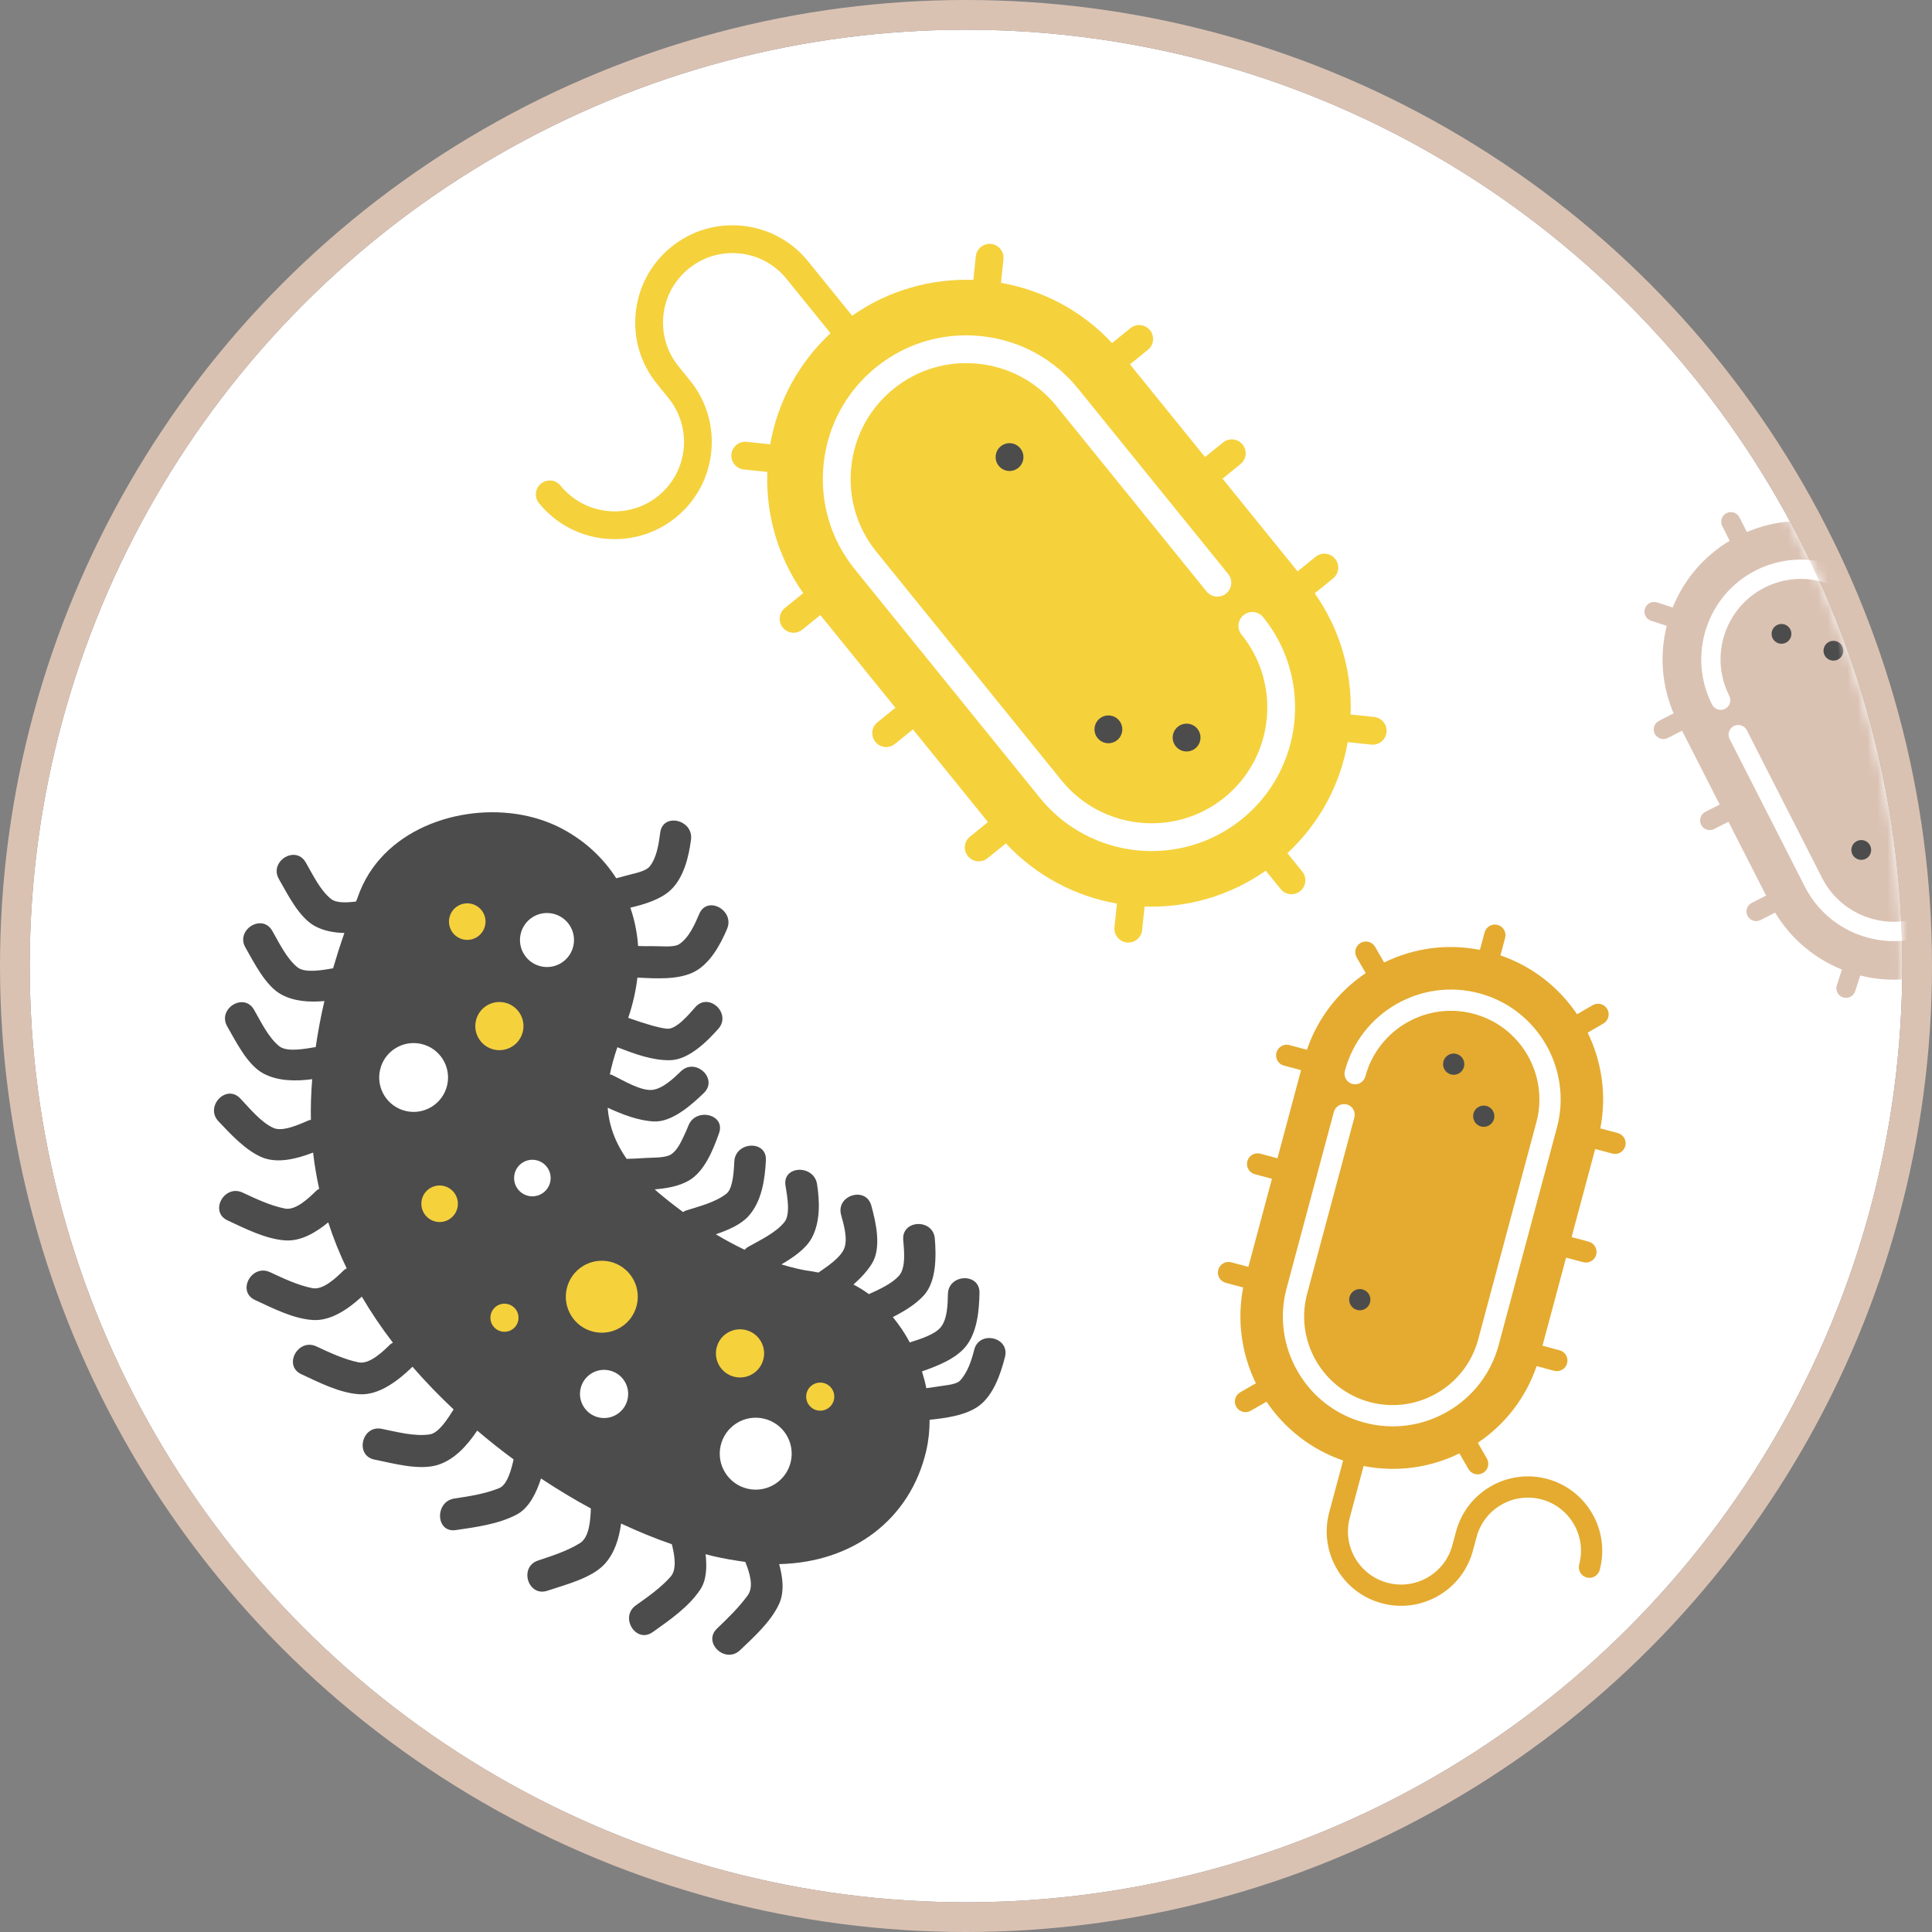 <?xml version="1.0" encoding="UTF-8"?>
<svg width="195px" height="195px" viewBox="0 0 195 195" version="1.1" xmlns="http://www.w3.org/2000/svg" xmlns:xlink="http://www.w3.org/1999/xlink">
    <rect x="0" y="0" width="195" height="195" fill="#808080" stroke="none"/>
    <!-- Generator: Sketch 48.2 (47327) - http://www.bohemiancoding.com/sketch -->
    <title>drawing</title>
    <desc>Created with Sketch.</desc>
    <defs>
        <circle id="path-1" cx="94.5" cy="94.5" r="94.5"></circle>
    </defs>
    <g id="Penergetic-B_MoA" stroke="none" stroke-width="1" fill="none" fill-rule="evenodd" transform="translate(-524, -118)">
        <g id="Penergetic-B" transform="translate(115, 121)">
            <g id="bubbles">
                <g id="microbial" transform="translate(173, 0)">
                    <g id="drawing" transform="translate(239, 0)">
                        <mask id="mask-2" fill="white">
                            <use xlink:href="#path-1"></use>
                        </mask>
                        <g id="Mask">
                            <use fill="#FFFFFF" fill-rule="evenodd" xlink:href="#path-1"></use>
                            <circle stroke="#DAC2B3" stroke-width="3" cx="94.5" cy="94.5" r="96"></circle>
                        </g>
                        <g id="bacteria" mask="url(#mask-2)" fill-rule="nonzero">
                            <g transform="translate(94.271, 55.951) rotate(96) translate(-94.271, -55.951) translate(59.771, 11.951)">
                                <path d="M67.354,22.443 L64.958,22.443 C64.664,18.209 63.039,14.051 60.084,10.656 L61.772,8.968 C62.32,8.42 62.32,7.532 61.772,6.985 C61.225,6.437 60.337,6.437 59.789,6.984 L58.101,8.672 C54.794,5.789 50.691,4.089 46.314,3.789 L46.314,1.403 C46.314,0.628 45.686,0 44.911,0 C44.137,0 43.509,0.628 43.509,1.403 L43.509,3.789 C39.131,4.089 35.028,5.788 31.721,8.672 L30.034,6.984 C29.486,6.437 28.598,6.436 28.05,6.984 C27.502,7.532 27.502,8.42 28.05,8.968 L29.703,10.621 L21.189,19.136 L19.536,17.483 C18.988,16.935 18.1,16.935 17.552,17.483 C17.004,18.031 17.004,18.919 17.552,19.466 L19.205,21.119 L10.69,29.634 L9.037,27.981 C8.489,27.433 7.601,27.433 7.054,27.981 C6.506,28.529 6.506,29.417 7.054,29.965 L8.742,31.653 C5.787,35.048 4.162,39.205 3.868,43.44 L1.472,43.44 C0.698,43.44 0.07,44.068 0.07,44.842 C0.07,45.617 0.698,46.245 1.472,46.245 L3.868,46.245 C4.162,50.479 5.787,54.637 8.742,58.032 L3.747,63.026 C1.893,64.881 0.872,67.346 0.872,69.969 C0.872,72.592 1.893,75.058 3.747,76.912 C5.602,78.766 8.068,79.788 10.69,79.788 C13.313,79.788 15.779,78.766 17.633,76.912 L18.955,75.59 C21.69,72.855 26.139,72.855 28.874,75.59 C31.608,78.324 31.608,82.774 28.874,85.508 C28.326,86.056 28.326,86.944 28.874,87.492 C29.148,87.766 29.507,87.902 29.866,87.902 C30.225,87.902 30.584,87.766 30.857,87.492 C34.686,83.663 34.686,77.434 30.857,73.606 C27.029,69.778 20.8,69.778 16.972,73.606 L15.649,74.928 C14.325,76.253 12.564,76.982 10.69,76.982 C8.817,76.982 7.056,76.253 5.731,74.928 C4.406,73.604 3.677,71.842 3.677,69.969 C3.677,68.095 4.407,66.334 5.731,65.01 L10.725,60.016 C14.032,62.899 18.135,64.599 22.512,64.898 L22.512,67.285 C22.512,68.06 23.14,68.688 23.915,68.688 C24.689,68.688 25.317,68.06 25.317,67.285 L25.317,64.898 C29.695,64.599 33.797,62.899 37.105,60.016 L38.792,61.704 C39.066,61.977 39.425,62.114 39.784,62.114 C40.143,62.114 40.502,61.977 40.776,61.703 C41.324,61.156 41.324,60.267 40.776,59.72 L39.123,58.067 L47.637,49.552 L49.29,51.205 C49.564,51.479 49.923,51.616 50.282,51.616 C50.641,51.616 51,51.479 51.274,51.205 C51.822,50.657 51.822,49.769 51.274,49.221 L49.621,47.568 L58.135,39.054 L59.789,40.707 C60.062,40.981 60.421,41.117 60.78,41.117 C61.139,41.117 61.498,40.981 61.772,40.707 C62.32,40.159 62.32,39.271 61.772,38.723 L60.084,37.035 C63.039,33.64 64.664,29.482 64.957,25.248 L67.354,25.248 C68.128,25.248 68.756,24.62 68.756,23.845 C68.756,23.071 68.128,22.443 67.354,22.443 Z" id="Shape" fill="#F5D13C"></path>
                                <circle id="Oval" fill="#4C4C4C" cx="47.556" cy="27.945" r="1.403"></circle>
                                <circle id="Oval" fill="#4C4C4C" cx="47.556" cy="20.01" r="1.403"></circle>
                                <path d="M34.662,13.596 C34.114,14.144 34.114,15.032 34.662,15.58 C35.21,16.128 36.098,16.128 36.646,15.58 C41.203,11.023 48.619,11.022 53.176,15.58 C57.734,20.137 57.734,27.553 53.176,32.111 L32.18,53.108 C29.976,55.311 27.041,56.525 23.915,56.525 C20.789,56.525 17.853,55.311 15.65,53.108 C13.446,50.904 12.232,47.968 12.232,44.842 C12.232,41.716 13.446,38.781 15.65,36.577 L32.679,19.548 C33.227,19 33.227,18.112 32.679,17.564 C32.131,17.016 31.243,17.016 30.695,17.564 L13.666,34.593 C10.932,37.327 9.427,40.967 9.427,44.843 C9.427,48.718 10.932,52.358 13.666,55.091 C16.4,57.825 20.039,59.331 23.915,59.331 C27.79,59.331 31.43,57.825 34.164,55.092 L55.16,34.095 C60.812,28.443 60.812,19.248 55.16,13.596 C49.509,7.945 40.313,7.945 34.662,13.596 Z" id="Shape" fill="#FFFFFF"></path>
                                <circle id="Oval" fill="#4C4C4C" cx="21.27" cy="40.742" r="1.403"></circle>
                            </g>
                        </g>
                        <g id="bacteria" mask="url(#mask-2)" fill-rule="nonzero">
                            <g transform="translate(144.545, 125.532) rotate(330) translate(-144.545, -125.532) translate(118.045, 91.532)">
                                <path d="M51.484,17.155 L49.653,17.155 C49.428,13.918 48.186,10.74 45.927,8.145 L47.218,6.855 C47.637,6.436 47.637,5.758 47.218,5.339 C46.799,4.92 46.12,4.92 45.702,5.339 L44.412,6.629 C41.884,4.425 38.748,3.125 35.402,2.896 L35.402,1.072 C35.402,0.48 34.922,0 34.329,0 C33.737,0 33.257,0.48 33.257,1.072 L33.257,2.896 C29.911,3.125 26.775,4.425 24.247,6.629 L22.957,5.339 C22.539,4.92 21.86,4.92 21.441,5.339 C21.022,5.758 21.022,6.436 21.441,6.855 L22.705,8.118 L16.196,14.627 L14.933,13.363 C14.514,12.945 13.835,12.945 13.417,13.363 C12.998,13.782 12.998,14.461 13.417,14.88 L14.68,16.143 L8.172,22.652 L6.908,21.388 C6.489,20.97 5.81,20.97 5.392,21.388 C4.973,21.807 4.973,22.486 5.392,22.905 L6.682,24.195 C4.423,26.79 3.181,29.968 2.957,33.205 L1.125,33.205 C0.533,33.205 0.053,33.685 0.053,34.277 C0.053,34.869 0.533,35.349 1.125,35.349 L2.957,35.349 C3.181,38.586 4.423,41.764 6.682,44.359 L2.864,48.176 C1.447,49.594 0.666,51.479 0.666,53.483 C0.666,55.488 1.447,57.373 2.864,58.791 C4.282,60.208 6.167,60.989 8.172,60.989 C10.176,60.989 12.061,60.208 13.479,58.79 L14.489,57.78 C16.579,55.689 19.981,55.689 22.071,57.78 C24.161,59.87 24.161,63.271 22.071,65.361 C21.652,65.78 21.652,66.459 22.071,66.877 C22.28,67.087 22.555,67.191 22.829,67.191 C23.103,67.191 23.378,67.087 23.587,66.877 C26.513,63.951 26.513,59.19 23.587,56.263 C20.661,53.337 15.899,53.337 12.973,56.263 L11.962,57.274 C10.95,58.287 9.603,58.844 8.172,58.844 C6.74,58.844 5.393,58.287 4.381,57.274 C3.368,56.262 2.811,54.915 2.811,53.483 C2.811,52.051 3.368,50.705 4.381,49.692 L8.198,45.875 C10.726,48.079 13.862,49.378 17.208,49.607 L17.208,51.432 C17.208,52.024 17.688,52.504 18.28,52.504 C18.872,52.504 19.352,52.024 19.352,51.432 L19.352,49.607 C22.698,49.378 25.834,48.079 28.362,45.875 L29.652,47.165 C29.861,47.375 30.136,47.479 30.41,47.479 C30.685,47.479 30.959,47.375 31.168,47.165 C31.587,46.746 31.587,46.067 31.168,45.649 L29.905,44.385 L36.413,37.877 L37.677,39.14 C37.886,39.35 38.161,39.454 38.435,39.454 C38.709,39.454 38.984,39.35 39.193,39.14 C39.612,38.722 39.612,38.043 39.193,37.624 L37.93,36.361 L44.438,29.852 L45.702,31.116 C45.911,31.325 46.185,31.43 46.46,31.43 C46.734,31.43 47.008,31.325 47.218,31.115 C47.636,30.697 47.636,30.018 47.218,29.599 L45.927,28.309 C48.186,25.714 49.428,22.536 49.652,19.299 L51.484,19.299 C52.076,19.299 52.556,18.819 52.556,18.227 C52.556,17.635 52.076,17.155 51.484,17.155 Z" id="Shape" fill="#E4AB30"></path>
                                <circle id="Oval" fill="#4C4C4C" cx="36.351" cy="21.361" r="1.072"></circle>
                                <circle id="Oval" fill="#4C4C4C" cx="36.351" cy="15.296" r="1.072"></circle>
                                <path d="M26.495,10.393 C26.077,10.812 26.077,11.49 26.495,11.909 C26.914,12.328 27.593,12.328 28.012,11.909 C31.495,8.426 37.163,8.425 40.647,11.909 C44.131,15.393 44.131,21.061 40.647,24.545 L24.598,40.595 C22.913,42.279 20.67,43.207 18.28,43.207 C15.891,43.207 13.647,42.279 11.962,40.595 C10.278,38.91 9.35,36.666 9.35,34.277 C9.35,31.887 10.278,29.643 11.962,27.959 L24.979,14.942 C25.398,14.523 25.398,13.844 24.979,13.426 C24.56,13.007 23.881,13.007 23.463,13.426 L10.446,26.443 C8.356,28.532 7.206,31.314 7.206,34.277 C7.206,37.24 8.356,40.022 10.446,42.111 C12.536,44.201 15.318,45.352 18.28,45.352 C21.243,45.352 24.025,44.201 26.114,42.111 L42.164,26.062 C46.484,21.742 46.484,14.713 42.164,10.393 C37.844,6.073 30.815,6.073 26.495,10.393 Z" id="Shape" fill="#FFFFFF"></path>
                                <circle id="Oval" fill="#4C4C4C" cx="16.258" cy="31.143" r="1.072"></circle>
                            </g>
                        </g>
                        <g id="bacteria" mask="url(#mask-2)" fill-rule="nonzero">
                            <g transform="translate(190.285, 74.847) rotate(648) translate(-190.285, -74.847) translate(166.285, 43.847)">
                                <path d="M46.776,15.586 L45.111,15.586 C44.908,12.645 43.779,9.758 41.727,7.401 L42.899,6.228 C43.28,5.848 43.28,5.231 42.899,4.851 C42.519,4.47 41.902,4.47 41.522,4.851 L40.35,6.022 C38.053,4.02 35.204,2.84 32.164,2.632 L32.164,0.974 C32.164,0.436 31.728,0 31.19,0 C30.652,0 30.216,0.436 30.216,0.974 L30.216,2.631 C27.176,2.84 24.326,4.02 22.03,6.022 L20.858,4.85 C20.477,4.47 19.861,4.47 19.48,4.851 C19.1,5.231 19.1,5.848 19.48,6.228 L20.628,7.376 L14.715,13.289 L13.567,12.141 C13.187,11.761 12.57,11.761 12.19,12.141 C11.809,12.522 11.809,13.139 12.19,13.519 L13.338,14.667 L7.424,20.58 L6.276,19.432 C5.896,19.052 5.279,19.052 4.899,19.432 C4.518,19.813 4.518,20.43 4.899,20.81 L6.071,21.982 C4.019,24.34 2.89,27.227 2.687,30.168 L1.022,30.168 C0.484,30.168 0.048,30.604 0.048,31.142 C0.048,31.68 0.484,32.116 1.022,32.116 L2.687,32.116 C2.89,35.057 4.019,37.944 6.071,40.302 L2.602,43.77 C1.315,45.058 0.605,46.77 0.605,48.592 C0.605,50.413 1.315,52.126 2.602,53.414 C3.89,54.701 5.603,55.411 7.424,55.411 C9.246,55.411 10.958,54.701 12.246,53.414 L13.164,52.495 C15.063,50.596 18.153,50.596 20.052,52.495 C21.951,54.394 21.951,57.484 20.052,59.383 C19.672,59.764 19.672,60.38 20.052,60.761 C20.242,60.951 20.492,61.046 20.741,61.046 C20.99,61.046 21.24,60.951 21.43,60.761 C24.088,58.102 24.088,53.776 21.43,51.117 C18.771,48.459 14.445,48.459 11.786,51.118 L10.868,52.036 C9.948,52.956 8.725,53.462 7.424,53.462 C6.123,53.462 4.9,52.956 3.98,52.036 C3.06,51.116 2.554,49.893 2.554,48.592 C2.554,47.291 3.06,46.068 3.98,45.148 L7.448,41.68 C9.745,43.682 12.594,44.862 15.634,45.07 L15.634,46.728 C15.634,47.266 16.07,47.702 16.608,47.702 C17.146,47.702 17.582,47.266 17.582,46.728 L17.582,45.07 C20.622,44.862 23.472,43.682 25.768,41.68 L26.94,42.852 C27.13,43.042 27.38,43.137 27.629,43.137 C27.878,43.137 28.128,43.042 28.318,42.852 C28.698,42.471 28.698,41.854 28.318,41.474 L27.17,40.326 L33.083,34.413 L34.231,35.561 C34.421,35.751 34.671,35.846 34.92,35.846 C35.169,35.846 35.418,35.751 35.609,35.561 C35.989,35.18 35.989,34.563 35.609,34.183 L34.461,33.035 L40.374,27.122 L41.522,28.27 C41.712,28.46 41.961,28.555 42.211,28.555 C42.46,28.555 42.709,28.46 42.899,28.27 C43.28,27.889 43.28,27.272 42.899,26.892 L41.727,25.72 C43.779,23.362 44.908,20.475 45.111,17.534 L46.775,17.534 C47.313,17.534 47.75,17.098 47.75,16.56 C47.75,16.022 47.314,15.586 46.776,15.586 Z" id="Shape" fill="#DAC2B3"></path>
                                <circle id="Oval" fill="#4C4C4C" cx="33.027" cy="19.407" r="1"></circle>
                                <circle id="Oval" fill="#4C4C4C" cx="33.027" cy="13.897" r="1"></circle>
                                <path d="M24.072,9.442 C23.692,9.823 23.692,10.44 24.072,10.82 C24.453,11.2 25.069,11.2 25.45,10.82 C28.615,7.655 33.765,7.655 36.93,10.82 C40.095,13.985 40.095,19.135 36.93,22.3 L22.348,36.882 C20.818,38.412 18.779,39.255 16.608,39.255 C14.437,39.255 12.399,38.412 10.868,36.882 C9.338,35.352 8.495,33.313 8.495,31.142 C8.495,28.971 9.338,26.932 10.868,25.402 L22.695,13.575 C23.075,13.195 23.075,12.578 22.695,12.198 C22.314,11.817 21.697,11.817 21.317,12.198 L9.491,24.024 C7.592,25.923 6.547,28.451 6.547,31.142 C6.547,33.834 7.592,36.361 9.491,38.26 C11.389,40.158 13.917,41.204 16.608,41.204 C19.3,41.204 21.828,40.158 23.726,38.26 L38.308,23.678 C42.232,19.753 42.232,13.367 38.308,9.442 C34.383,5.518 27.997,5.518 24.072,9.442 Z" id="Shape" fill="#FFFFFF"></path>
                                <circle id="Oval" fill="#4C4C4C" cx="14.771" cy="28.295" r="1"></circle>
                            </g>
                        </g>
                        <g id="bacteria-(1)" mask="url(#mask-2)" fill-rule="nonzero">
                            <g transform="translate(58.5, 119.814) rotate(13) translate(-58.5, -119.814) translate(16, 79.314)">
                                <path d="M84.593,45.292 C84.634,43.233 81.443,43.238 81.404,45.292 C81.381,46.407 81.273,47.685 80.701,48.661 C80.404,49.169 79.068,49.544 78.554,49.772 C78.231,49.915 77.896,50.028 77.566,50.156 C77.327,49.627 77.054,49.109 76.76,48.605 C78.19,47.699 79.765,46.613 80.475,45.204 C81.312,43.545 81,41.319 80.63,39.572 C80.204,37.56 77.128,38.413 77.554,40.42 C77.764,41.417 78.072,42.9 77.596,43.844 C77.17,44.686 75.912,45.436 74.901,46.032 C74.223,45.256 73.472,44.55 72.659,43.926 C73.649,43.091 74.606,42.169 75.213,41.091 C76.147,39.432 75.548,36.951 75.006,35.252 C74.38,33.301 71.299,34.137 71.929,36.1 C72.241,37.071 72.852,38.788 72.317,39.737 C71.794,40.664 70.735,41.491 69.785,42.21 C69.225,41.968 68.644,41.774 68.048,41.615 C68.606,40.833 69.094,40.01 69.391,39.132 C69.991,37.358 68.838,34.971 68.008,33.444 C67.026,31.636 64.273,33.244 65.254,35.053 C65.727,35.925 66.474,37.268 66.318,38.285 C66.168,39.243 65.14,40.363 64.331,41.237 C64.133,41.246 63.941,41.237 63.741,41.258 C62.724,41.363 61.631,41.354 60.503,41.273 C61.536,40.301 62.558,39.182 62.887,37.993 C63.375,36.224 62.853,34.236 62.188,32.573 C61.432,30.689 58.347,31.51 59.113,33.421 C59.468,34.305 60.284,36.105 59.847,37.029 C59.251,38.29 57.81,39.41 56.794,40.343 C56.682,40.447 56.63,40.562 56.555,40.671 C55.514,40.435 54.457,40.156 53.373,39.8 C54.509,39.096 55.636,38.261 56.183,37.253 C57.145,35.493 56.953,33.29 56.613,31.379 C56.252,29.357 53.18,30.216 53.537,32.227 C53.664,32.937 54.036,34.86 53.52,35.527 C52.652,36.651 51.069,37.447 49.866,38.162 C49.772,38.217 49.724,38.294 49.651,38.361 C48.634,37.917 47.614,37.447 46.59,36.912 C46.502,36.866 46.428,36.819 46.342,36.771 C47.498,36.403 48.617,35.929 49.455,35.172 C50.835,33.924 51.194,31.538 51.392,29.779 C51.624,27.746 48.464,27.763 48.208,29.757 C48.225,29.648 48.242,29.51 48.201,29.779 C48.15,30.126 48.081,30.469 48.006,30.809 C47.857,31.502 47.681,32.37 47.197,32.918 C46.709,33.467 45.4,33.679 44.729,33.89 C44.137,34.075 43.536,34.243 42.935,34.395 C42.92,34.398 42.913,34.408 42.897,34.414 C41.349,33.021 40.389,31.494 39.859,29.81 C41.453,30.134 43.129,30.387 44.701,30.115 C46.517,29.799 48.061,27.607 48.987,26.175 C50.108,24.443 47.347,22.846 46.235,24.567 C45.676,25.429 44.856,26.678 43.856,27.039 C42.733,27.44 40.684,26.736 39.537,26.487 C39.459,26.47 39.395,26.491 39.321,26.485 C39.291,25.58 39.34,24.631 39.441,23.643 C41.236,23.897 43.176,24.162 44.922,23.72 C46.738,23.258 48.115,21.072 48.952,19.536 C49.935,17.73 47.181,16.119 46.198,17.927 C45.785,18.684 44.845,20.587 43.894,20.695 C42.993,20.799 42.055,20.705 41.156,20.636 C40.81,20.609 40.465,20.571 40.119,20.534 C40.085,20.531 39.968,20.515 39.842,20.501 C39.987,19.064 39.979,17.673 39.83,16.342 C41.61,16.015 43.854,15.667 45.254,14.509 C46.648,13.358 47.242,11.234 47.543,9.514 C47.898,7.504 44.823,6.644 44.468,8.667 C44.268,9.793 43.996,11.254 43.18,12.103 C42.731,12.572 41.376,12.711 40.764,12.868 C40.242,13 39.711,13.109 39.183,13.215 C38.786,11.924 38.238,10.721 37.55,9.623 C38.904,8.948 40.341,8.125 41.108,6.979 C42.121,5.467 42.141,3.311 41.971,1.556 C41.774,-0.472 38.583,-0.491 38.782,1.556 C38.891,2.672 39.021,4.124 38.501,5.151 C38.191,5.764 36.939,6.256 36.375,6.581 C36.086,6.747 35.788,6.893 35.492,7.05 C33.79,5.377 31.653,4.125 29.137,3.431 C27.968,3.11 26.718,2.948 25.425,2.948 C19.01,2.948 11.708,7.134 10.586,14.139 C10.528,14.513 10.491,14.871 10.436,15.241 C9.567,15.566 8.549,15.851 7.933,15.566 C6.664,14.975 5.54,13.547 4.594,12.537 C3.19,11.03 0.94,13.289 2.341,14.791 C3.55,16.091 5.195,18.124 6.971,18.603 C7.948,18.866 8.985,18.809 10,18.604 C9.861,19.875 9.761,21.117 9.691,22.334 C8.784,22.711 7.078,23.466 6.194,23.055 C4.926,22.464 3.8,21.038 2.857,20.026 C1.452,18.519 -0.797,20.779 0.601,22.282 C1.81,23.581 3.456,25.615 5.231,26.095 C6.644,26.476 8.178,26.212 9.582,25.75 C9.576,27.375 9.645,28.944 9.772,30.473 C8.89,30.833 7.101,31.649 6.192,31.229 C4.924,30.638 3.798,29.212 2.855,28.2 C1.452,26.69 -0.798,28.95 0.601,30.452 C1.81,31.749 3.456,33.785 5.231,34.263 C6.839,34.696 8.599,34.294 10.153,33.712 C10.363,35.09 10.615,36.441 10.949,37.74 C10.893,37.772 10.839,37.774 10.784,37.814 C9.998,38.384 8.482,39.586 7.462,39.388 C6.102,39.127 4.656,37.986 3.509,37.234 C1.786,36.102 0.19,38.864 1.9,39.987 C3.398,40.973 5.138,42.181 6.921,42.525 C8.62,42.85 10.48,41.884 11.909,40.908 C12.322,42.086 12.806,43.222 13.33,44.337 C13.251,44.417 13.164,44.475 13.097,44.578 C12.538,45.451 11.528,47.028 10.399,47.055 C8.899,47.095 7.347,46.755 5.884,46.445 C3.876,46.022 3.023,49.098 5.036,49.52 C6.957,49.926 9.207,50.494 11.168,50.178 C12.718,49.929 13.996,48.717 14.983,47.427 C15.833,48.848 16.784,50.219 17.842,51.536 C17.762,51.619 17.671,51.676 17.603,51.783 C17.044,52.656 16.034,54.233 14.905,54.26 C13.403,54.302 11.851,53.96 10.39,53.65 C8.384,53.227 7.529,56.301 9.542,56.725 C11.463,57.129 13.713,57.701 15.674,57.383 C17.49,57.091 18.931,55.477 19.971,53.971 C21.224,55.292 22.585,56.568 24.074,57.794 C23.997,57.872 23.913,57.927 23.846,58.029 C23.287,58.9 22.277,60.475 21.148,60.507 C19.646,60.546 18.095,60.204 16.632,59.896 C14.625,59.472 13.773,62.547 15.785,62.973 C17.706,63.377 19.956,63.947 21.917,63.631 C23.938,63.308 25.492,61.348 26.547,59.715 C28.141,60.875 29.821,61.966 31.568,62.984 C31.56,63.007 31.543,63.018 31.535,63.041 C31.25,63.87 30.663,65.623 29.794,65.97 C28.353,66.55 26.461,66.475 24.926,66.52 C22.874,66.582 22.868,69.771 24.926,69.709 C26.84,69.652 29.589,69.788 31.283,68.784 C32.815,67.873 33.73,66.18 34.363,64.524 C35.747,65.242 37.159,65.915 38.592,66.531 C38.601,67.548 38.561,69.166 37.834,69.681 C36.587,70.56 35.079,71.165 33.664,71.72 C31.771,72.465 32.594,75.552 34.511,74.797 C36.443,74.039 38.599,73.243 40.178,71.862 C41.219,70.948 41.6,69.302 41.722,67.785 C43.578,68.478 45.448,69.095 47.313,69.603 C47.315,69.618 47.311,69.627 47.313,69.64 C47.509,70.666 47.827,72.45 47.029,73.25 C45.96,74.319 44.574,75.139 43.289,75.926 C41.538,76.998 43.14,79.758 44.899,78.68 C46.515,77.688 49.002,76.43 49.943,74.721 C50.661,73.418 50.764,71.886 50.622,70.399 C52.47,70.795 54.299,71.098 56.083,71.281 C56.566,72.23 57.178,73.614 56.702,74.494 C55.988,75.814 54.927,76.991 53.933,78.108 C52.57,79.64 54.818,81.903 56.19,80.365 C57.586,78.794 59.164,77.077 59.91,75.089 C60.31,74.025 60.061,72.712 59.628,71.494 C59.895,71.501 60.168,71.516 60.433,71.516 C61.552,71.516 62.643,71.449 63.706,71.352 C64.372,72.305 65.134,73.579 64.704,74.588 C64.116,75.974 63.269,77.286 62.443,78.544 C61.307,80.268 64.071,81.864 65.197,80.152 C66.268,78.527 67.57,76.673 67.98,74.745 C68.254,73.45 67.763,72.038 67.085,70.799 C74.308,68.968 78.979,63.424 78.979,56.292 C78.979,55.268 78.845,54.227 78.608,53.192 C80.207,52.637 81.995,51.964 83.068,50.784 C84.324,49.395 84.556,47.091 84.593,45.292 Z" id="Shape" fill="#4C4C4C"></path>
                                <circle id="Oval" fill="#FFFFFF" cx="20.09" cy="31.242" r="3.474"></circle>
                                <path d="M62.276,56.841 C64.281,56.841 65.906,58.466 65.906,60.471 C65.906,62.476 64.281,64.102 62.276,64.102 C60.271,64.102 58.644,62.476 58.644,60.471 C58.644,58.467 60.271,56.841 62.276,56.841 Z" id="Shape" fill="#FFFFFF"></path>
                                <path d="M43.574,44.899 C45.581,44.899 47.207,46.525 47.207,48.53 C47.207,50.537 45.581,52.162 43.574,52.162 C41.569,52.162 39.943,50.537 39.943,48.53 C39.943,46.525 41.569,44.899 43.574,44.899 Z" id="Shape" fill="#F5D13C"></path>
                                <path d="M58.455,48.534 C59.798,48.534 60.886,49.621 60.886,50.965 C60.886,52.308 59.798,53.395 58.455,53.395 C57.111,53.395 56.022,52.308 56.022,50.965 C56.022,49.621 57.112,48.534 58.455,48.534 Z" id="Shape" fill="#F5D13C"></path>
                                <path d="M46.007,55.608 C47.351,55.608 48.438,56.697 48.438,58.04 C48.438,59.382 47.351,60.471 46.007,60.471 C44.664,60.471 43.574,59.382 43.574,58.04 C43.574,56.697 44.664,55.608 46.007,55.608 Z" id="Shape" fill="#FFFFFF"></path>
                                <path d="M27.359,21.809 C28.702,21.809 29.791,22.898 29.791,24.241 C29.791,25.584 28.702,26.672 27.359,26.672 C26.016,26.672 24.927,25.584 24.927,24.241 C24.927,22.898 26.016,21.809 27.359,21.809 Z" id="Shape" fill="#F5D13C"></path>
                                <path d="M21.826,12.851 C22.844,12.851 23.67,13.677 23.67,14.695 C23.67,15.714 22.844,16.54 21.826,16.54 C20.807,16.54 19.981,15.714 19.981,14.695 C19.981,13.677 20.807,12.851 21.826,12.851 Z" id="Shape" fill="#F5D13C"></path>
                                <path d="M34.052,36.591 C35.071,36.591 35.897,37.417 35.897,38.436 C35.897,39.455 35.071,40.28 34.052,40.28 C33.033,40.28 32.208,39.455 32.208,38.436 C32.207,37.417 33.033,36.591 34.052,36.591 Z" id="Shape" fill="#FFFFFF"></path>
                                <path d="M30.086,11.969 C31.592,11.969 32.812,13.189 32.812,14.695 C32.812,16.201 31.592,17.421 30.086,17.421 C28.58,17.421 27.359,16.201 27.359,14.695 C27.359,13.189 28.58,11.969 30.086,11.969 Z" id="Shape" fill="#FFFFFF"></path>
                                <path d="M25.515,41.226 C26.533,41.226 27.359,42.051 27.359,43.07 C27.359,44.088 26.533,44.914 25.515,44.914 C24.496,44.914 23.67,44.088 23.67,43.07 C23.67,42.051 24.496,41.226 25.515,41.226 Z" id="Shape" fill="#F5D13C"></path>
                                <circle id="Oval" fill="#F5D13C" cx="34.479" cy="52.807" r="1.418"></circle>
                                <path d="M67.325,51.979 C68.108,51.979 68.743,52.614 68.743,53.395 C68.743,54.18 68.107,54.814 67.325,54.814 C66.542,54.814 65.906,54.18 65.906,53.395 C65.906,52.614 66.542,51.979 67.325,51.979 Z" id="Shape" fill="#F5D13C"></path>
                            </g>
                        </g>
                    </g>
                </g>
            </g>
        </g>
    </g>
</svg>
